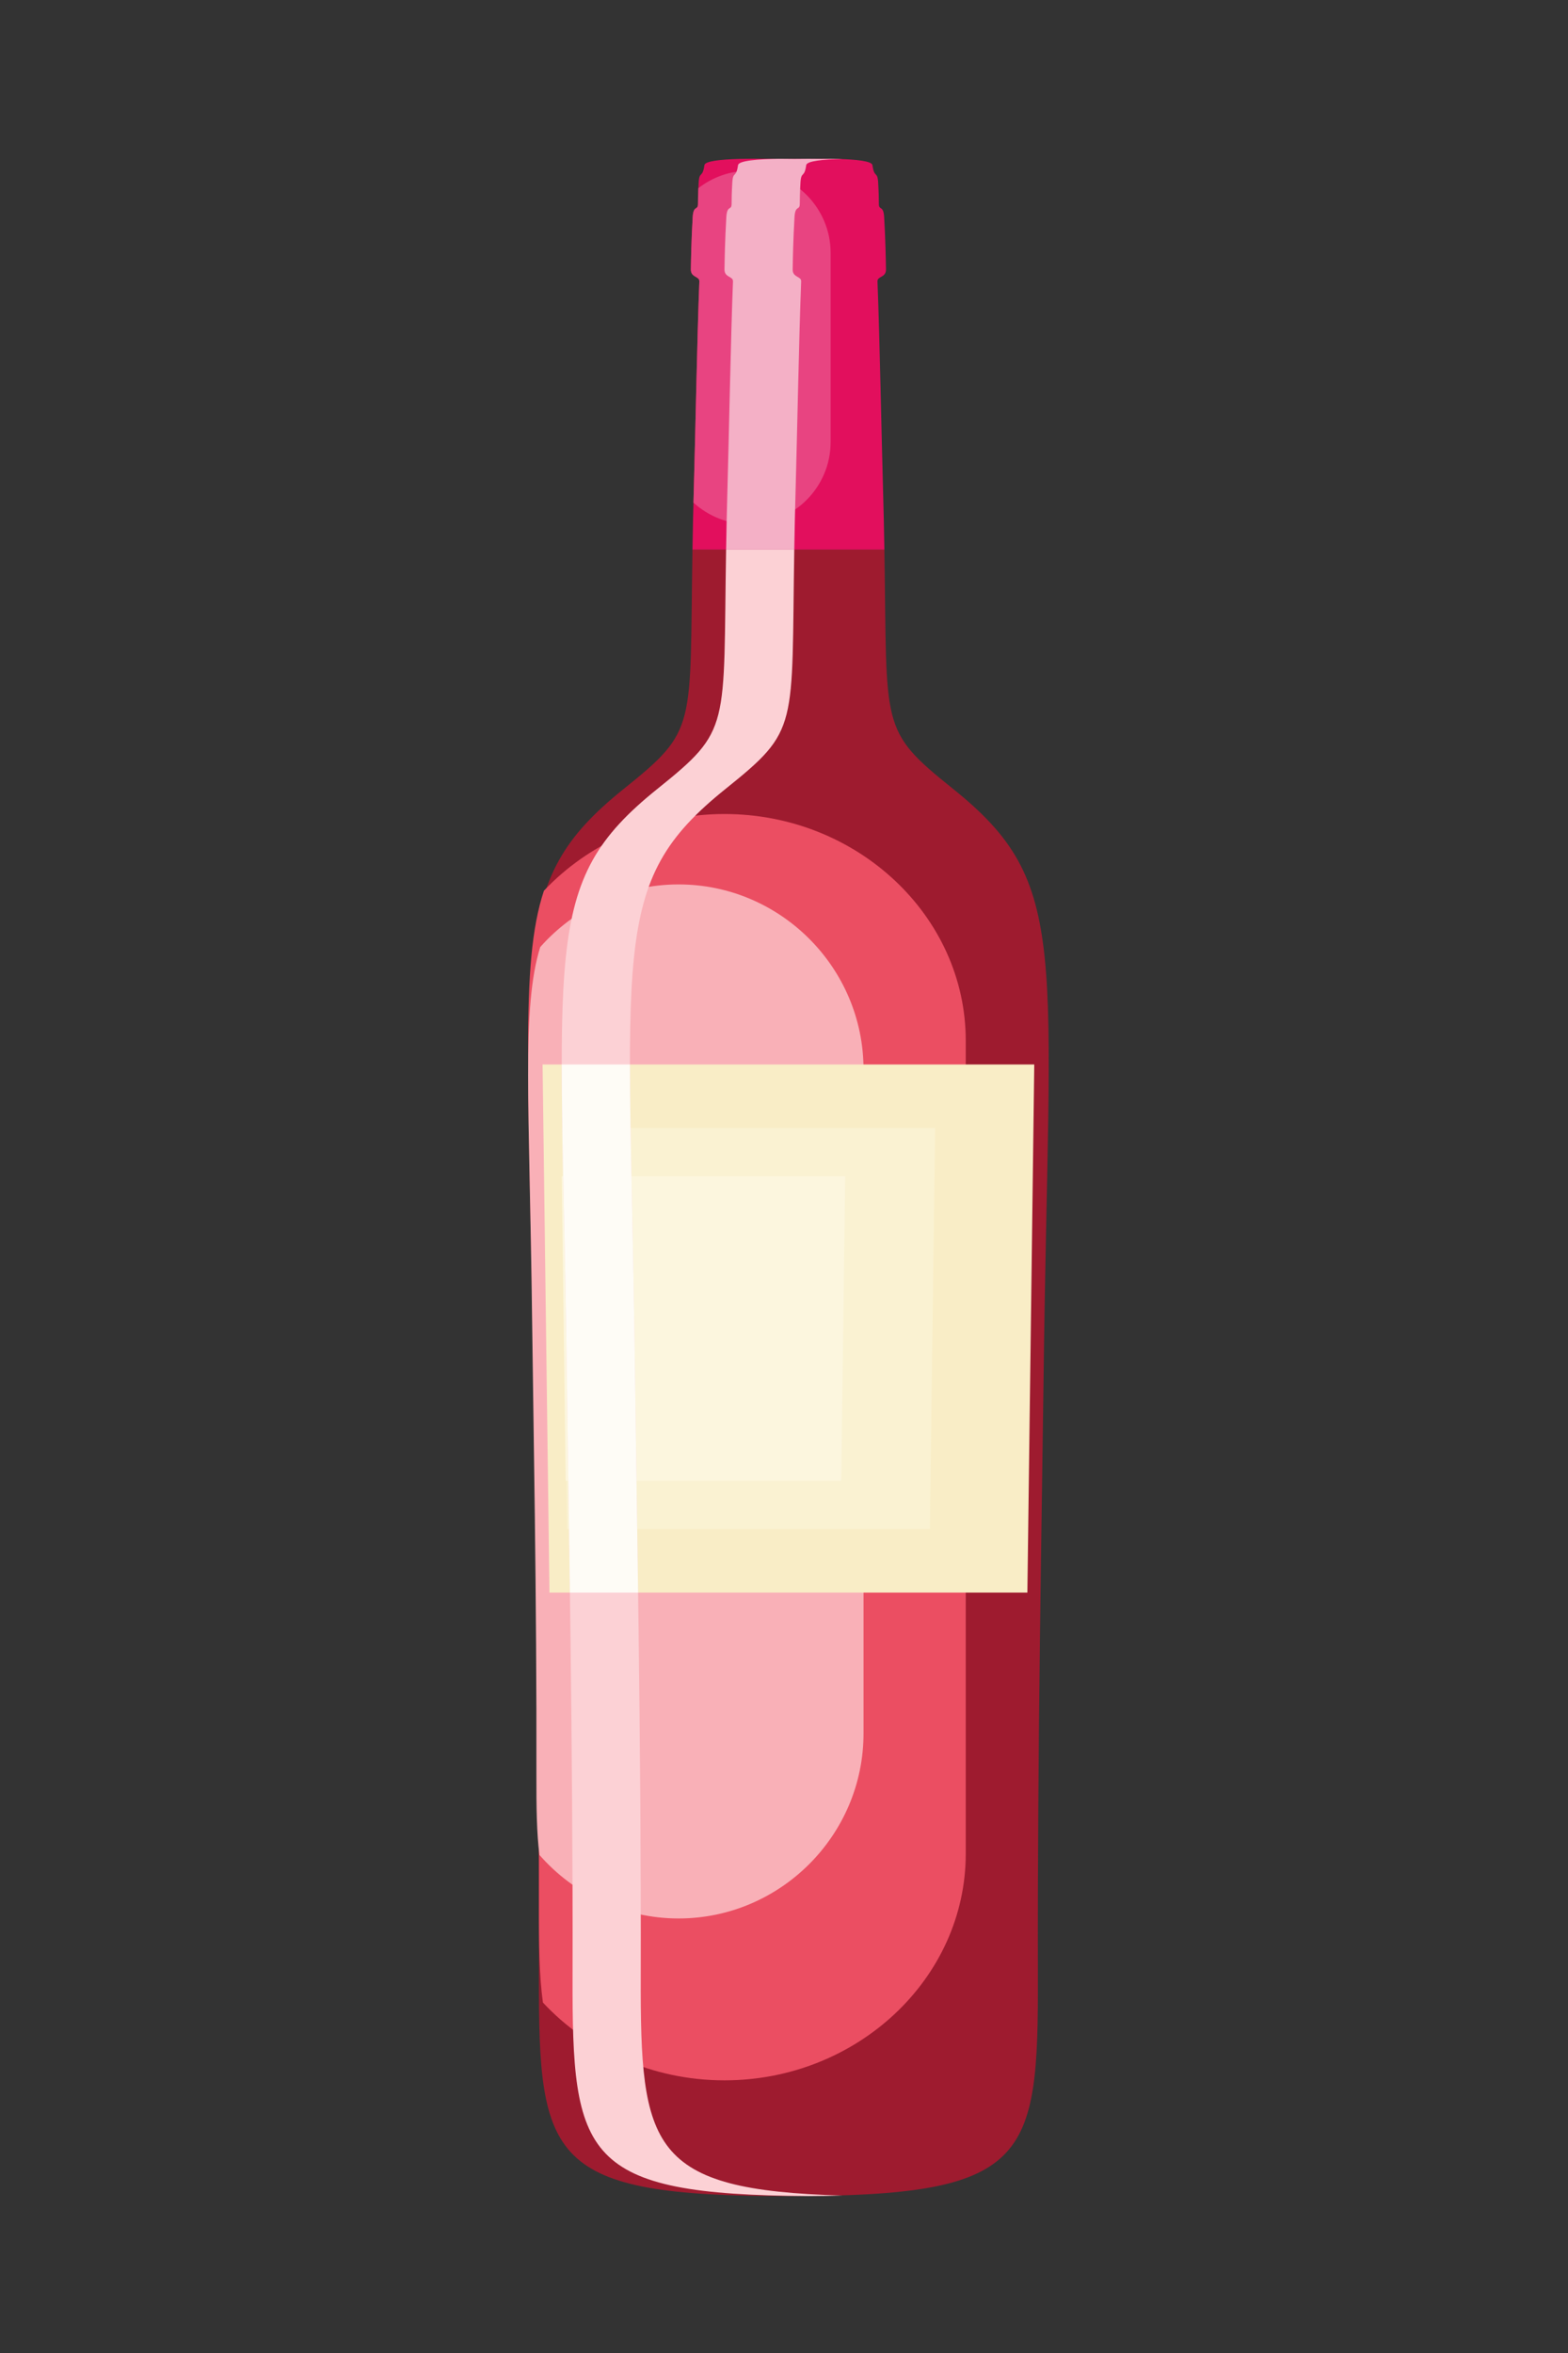 <svg xmlns="http://www.w3.org/2000/svg" xmlns:xlink="http://www.w3.org/1999/xlink" width="1000" zoomAndPan="magnify" viewBox="0 0 750 1125" height="1500" preserveAspectRatio="xMidYMid meet" version="1.0"><rect x="0" y="0" width="750" height="1125" fill="#333333" stroke="none"/><defs><clipPath id="4ccd863a8b"><path d="M 252.602 262.734 L 501.625 262.734 L 501.625 1049.992 L 252.602 1049.992 Z M 252.602 262.734 " clip-rule="nonzero"/></clipPath><clipPath id="9a7419ad48"><path d="M 268.305 262.734 L 403.207 262.734 L 403.207 1049.992 L 268.305 1049.992 Z M 268.305 262.734 " clip-rule="nonzero"/></clipPath></defs><g clip-path="url(#4ccd863a8b)"><path fill="#9e1b2f" d="M 455.828 377.145 C 420.465 348.781 424.426 348.477 423.012 262.766 L 331.219 262.766 C 329.801 348.477 333.762 348.781 298.402 377.145 C 241.715 422.621 252.586 452.164 255.09 660.281 C 255.793 718.652 258.059 835.395 257.781 944.801 C 257.559 1033.035 262.652 1049.992 377.113 1049.992 C 492.234 1049.992 496.668 1033.035 496.445 944.801 C 496.172 835.395 498.438 718.652 499.141 660.281 C 501.645 452.164 512.516 422.621 455.828 377.145 " fill-opacity="1" fill-rule="nonzero"/></g><path fill="#eb4e62" d="M 255.09 643.621 C 255.793 698.41 258.059 807.98 257.781 910.668 C 257.73 929.531 257.957 944.926 259.688 957.449 C 280.883 980.203 312 994.637 346.535 994.637 C 410.004 994.637 461.93 945.898 461.93 886.332 L 461.93 497.496 C 461.93 437.93 410.004 389.191 346.535 389.191 C 312.258 389.191 281.352 403.414 260.168 425.871 C 248.383 461.398 253.473 517.66 255.09 643.621 " fill-opacity="1" fill-rule="nonzero"/><path fill="#f9b0b7" d="M 254.508 630.609 C 255.047 675.355 256.781 764.824 256.57 848.676 C 256.531 864.078 256.707 876.648 258.031 886.879 C 274.277 905.457 298.125 917.242 324.594 917.242 C 373.234 917.242 413.035 877.445 413.035 828.805 L 413.035 511.293 C 413.035 462.648 373.234 422.852 324.594 422.852 C 298.324 422.852 274.637 434.465 258.402 452.805 C 249.367 481.812 253.27 527.758 254.508 630.609 " fill-opacity="1" fill-rule="nonzero"/><path fill="#f9edc6" d="M 491.41 761.449 L 262.816 761.449 L 259.523 508.934 L 494.703 508.934 L 491.41 761.449 " fill-opacity="1" fill-rule="nonzero"/><path fill="#faf2d2" d="M 444.781 731.07 L 271.191 731.07 L 268.688 539.309 L 447.281 539.309 L 444.781 731.07 " fill-opacity="1" fill-rule="nonzero"/><path fill="#fcf6de" d="M 402.375 707.98 L 270.586 707.98 L 268.688 562.402 L 404.273 562.402 L 402.375 707.98 " fill-opacity="1" fill-rule="nonzero"/><path fill="#e20f5d" d="M 422.352 233.336 C 421.719 211.34 420.734 160.027 419.715 134.523 C 419.613 131.992 423.84 132.793 423.777 128.809 C 423.703 124.184 423.539 114.586 422.898 103.781 C 422.551 97.863 420.34 100.859 420.375 97.41 C 420.391 95.734 420.309 91.855 420.043 87.309 C 419.711 81.574 418.191 85.379 417.301 78.969 C 416.75 75.012 387.188 75.992 377.117 75.992 C 367.039 75.992 337.477 75.012 336.93 78.969 C 336.039 85.379 334.516 81.574 334.184 87.309 C 333.922 91.855 333.84 95.734 333.855 97.41 C 333.891 100.859 331.68 97.863 331.328 103.781 C 330.688 114.586 330.523 124.184 330.453 128.809 C 330.391 132.793 334.617 131.992 334.516 134.523 C 333.492 160.027 332.512 211.34 331.879 233.336 C 331.57 244.141 331.367 253.906 331.219 262.758 L 423.012 262.758 C 422.863 253.906 422.66 244.141 422.352 233.336 " fill-opacity="1" fill-rule="nonzero"/><path fill="#e84481" d="M 333.855 97.41 C 333.891 100.855 331.68 97.859 331.328 103.777 C 330.688 114.582 330.523 124.184 330.453 128.812 C 330.391 132.793 334.617 131.996 334.512 134.52 C 333.492 160.031 332.512 211.34 331.879 233.336 C 331.812 235.715 331.746 238.031 331.691 240.305 C 338.672 246.688 347.945 250.582 358.082 250.582 C 379.652 250.582 397.301 232.938 397.301 211.367 L 397.301 120.879 C 397.301 99.316 379.652 81.668 358.082 81.668 C 349.043 81.668 340.699 84.773 334.047 89.965 C 333.891 93.328 333.84 96.074 333.855 97.41 " fill-opacity="1" fill-rule="nonzero"/><g clip-path="url(#9a7419ad48)"><path fill="#fcd1d5" d="M 306.477 944.801 C 306.754 835.395 304.488 718.652 303.785 660.281 C 301.277 452.164 290.41 422.621 347.098 377.145 C 382.457 348.781 378.496 348.477 379.914 262.766 L 347.301 262.766 C 345.883 348.477 349.844 348.781 314.484 377.145 C 257.797 422.621 268.668 452.164 271.172 660.281 C 271.875 718.652 274.141 835.395 273.867 944.801 C 273.648 1031.324 278.547 1049.305 386.656 1049.973 C 392.398 1049.934 397.848 1049.852 403.02 1049.715 C 310.656 1047.219 306.27 1026.762 306.477 944.801 " fill-opacity="1" fill-rule="nonzero"/></g><path fill="#fefcf6" d="M 301.301 508.934 L 268.688 508.934 C 268.715 545.336 270.371 593.645 271.172 660.277 C 271.473 685.117 272.055 720.539 272.602 761.449 L 305.215 761.449 C 304.664 720.539 304.086 685.117 303.785 660.277 C 302.984 593.645 301.324 545.336 301.301 508.934 " fill-opacity="1" fill-rule="nonzero"/><path fill="#f4b0c6" d="M 383.211 134.523 C 383.312 131.996 379.086 132.797 379.148 128.809 C 379.219 124.184 379.387 114.586 380.027 103.777 C 380.375 97.859 382.586 100.855 382.551 97.414 C 382.535 95.734 382.617 91.863 382.879 87.309 C 383.211 81.57 384.734 85.383 385.625 78.965 C 385.91 76.926 393.898 76.207 402.953 75.977 C 402.188 75.961 401.418 75.941 400.645 75.93 C 397.688 75.961 395.094 75.996 393.199 75.996 C 391.492 75.996 389.227 75.965 386.637 75.941 C 384.051 75.965 381.785 75.996 380.078 75.996 C 378.184 75.996 375.594 75.961 372.637 75.93 C 362.68 76.09 353.32 76.754 353.012 78.965 C 352.121 85.383 350.602 81.57 350.27 87.309 C 350.004 91.863 349.922 95.734 349.938 97.414 C 349.973 100.855 347.766 97.859 347.414 103.777 C 346.773 114.586 346.605 124.184 346.535 128.809 C 346.473 132.797 350.699 131.996 350.598 134.523 C 349.578 160.027 348.594 211.34 347.961 233.34 C 347.652 244.137 347.449 253.906 347.301 262.766 L 379.914 262.766 C 380.059 253.906 380.266 244.137 380.574 233.34 C 381.207 211.34 382.191 160.027 383.211 134.523 " fill-opacity="1" fill-rule="nonzero"/></svg>